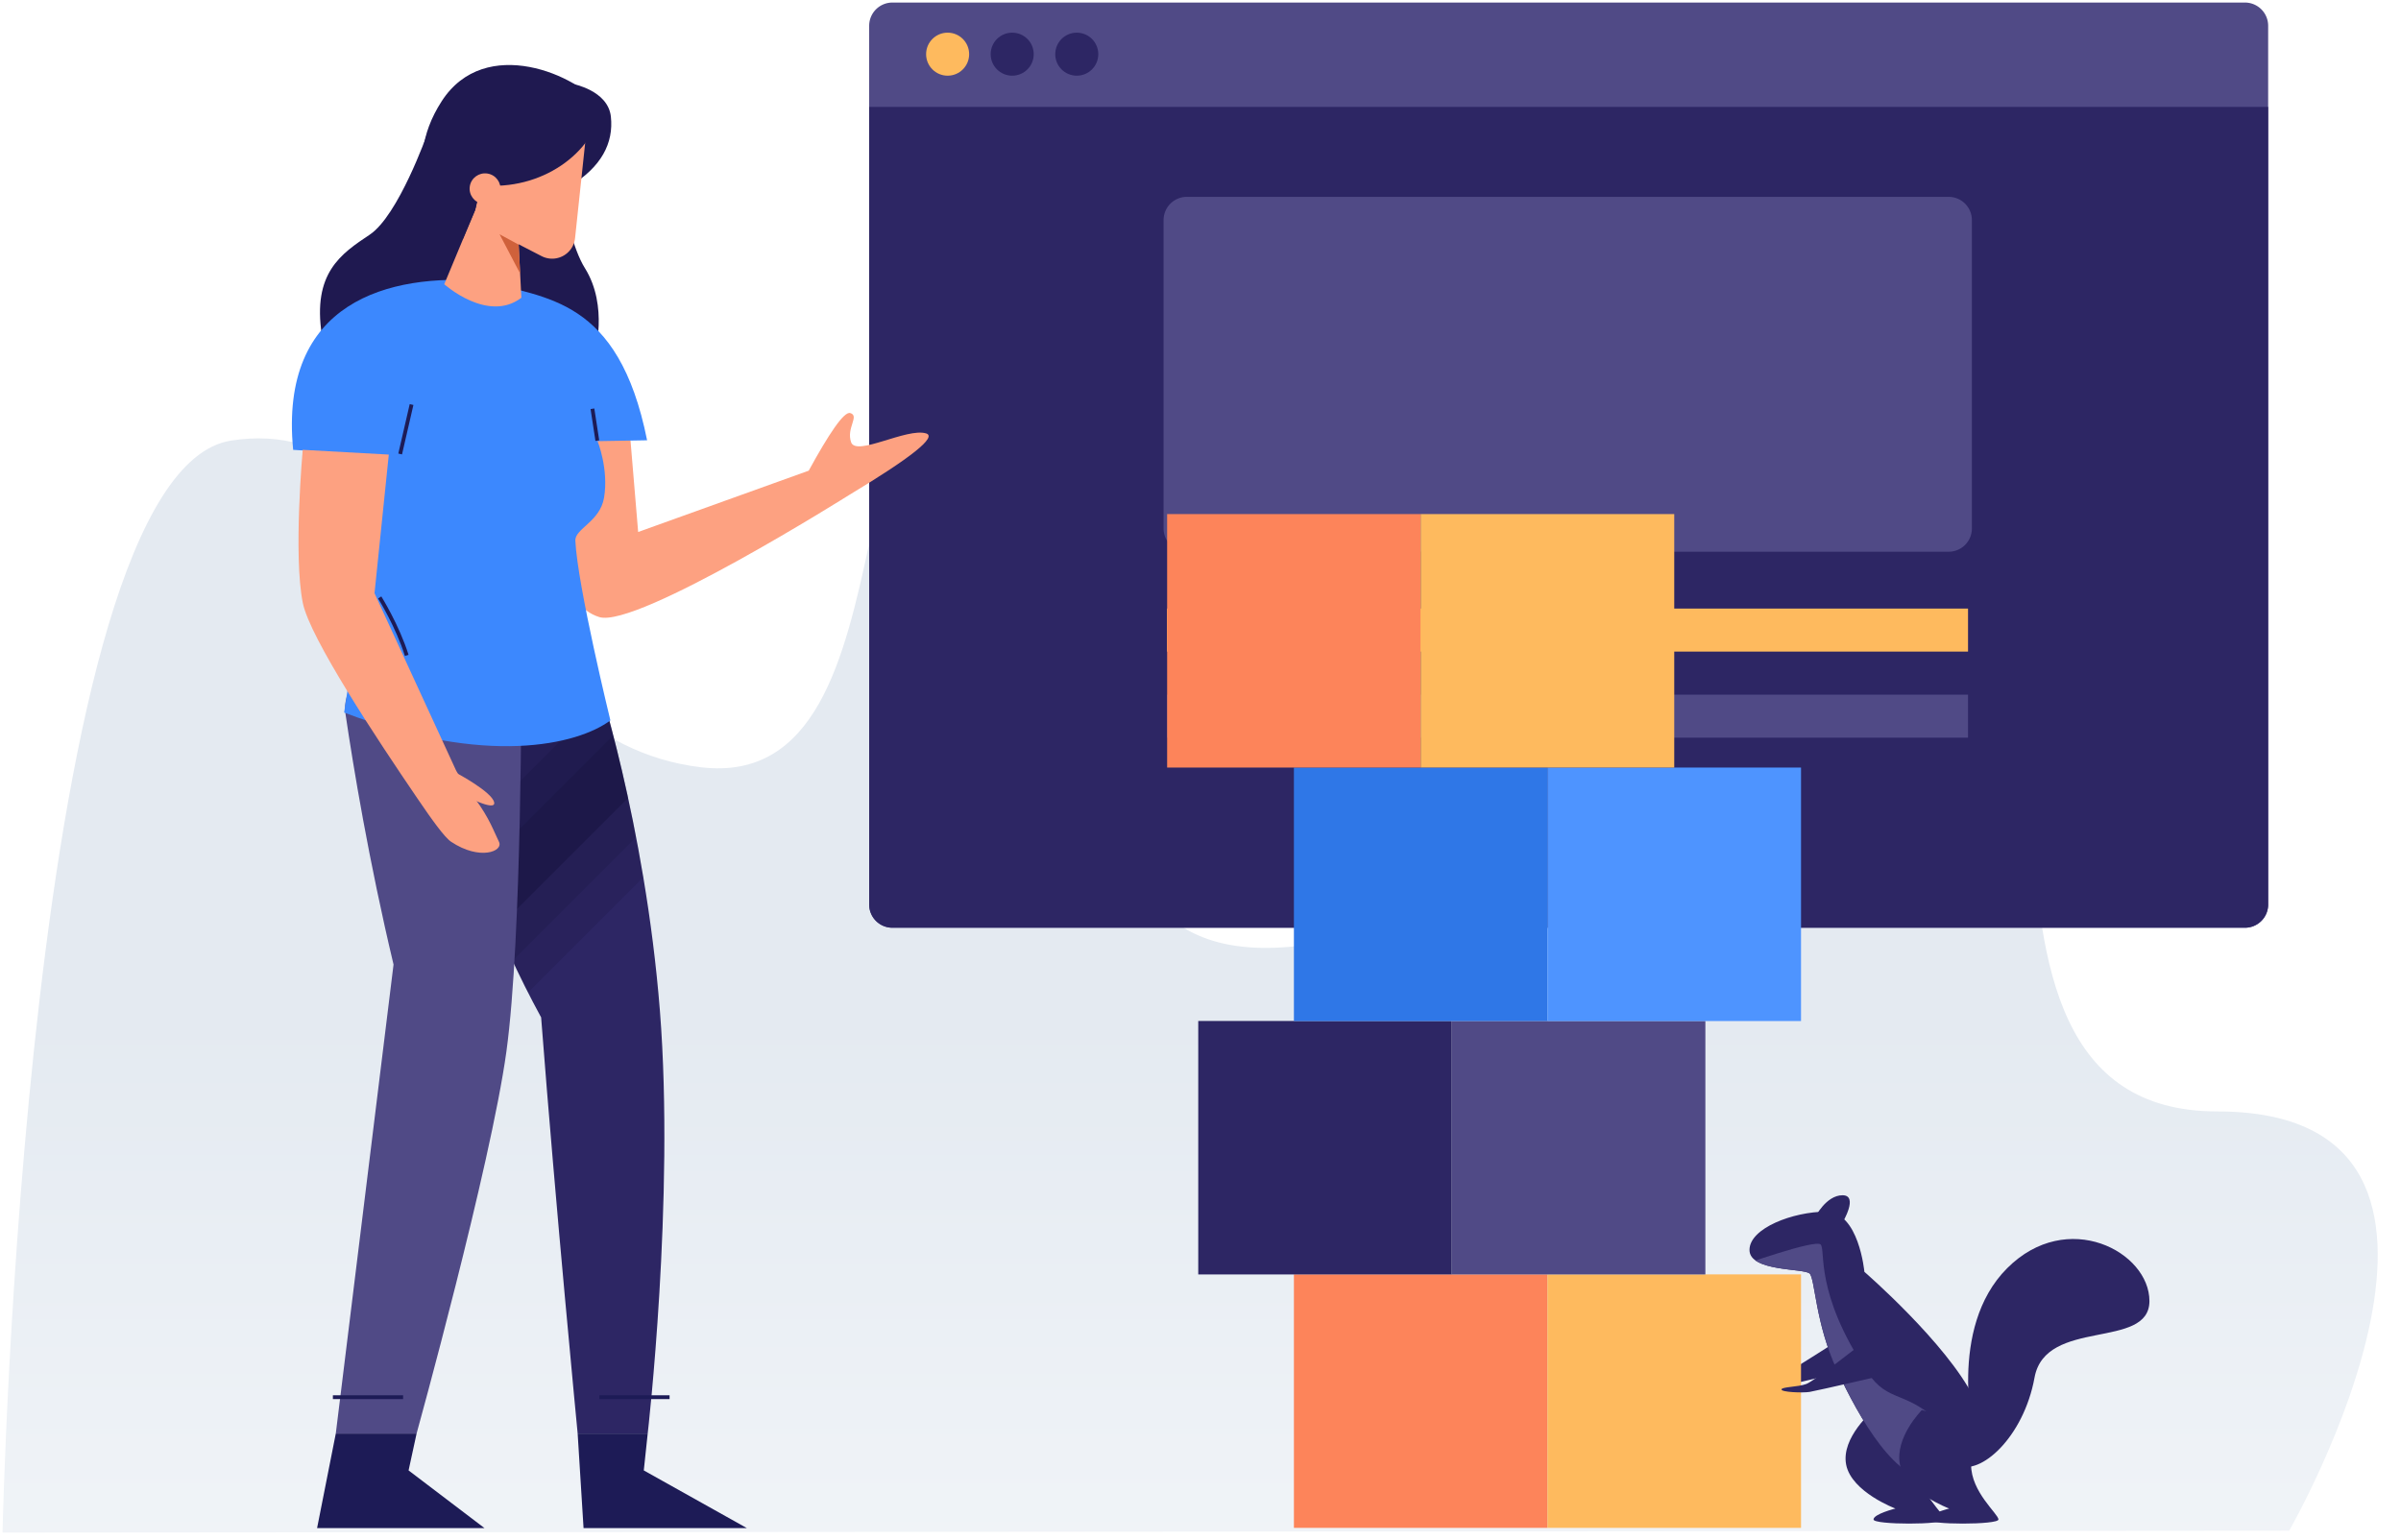 <svg width="502px" height="322px" viewBox="0 0 502 322" version="1.1" xmlns:xlink="http://www.w3.org/1999/xlink" xmlns="http://www.w3.org/2000/svg">
  <defs>
    <linearGradient x1="0.506" y1="1.112" x2="0.506" y2="0.589" id="gradient_1">
      <stop offset="0" stop-color="#F3F6F9" />
      <stop offset="1" stop-color="#E4EAF1" />
    </linearGradient>
    <path d="M4.859 0L287.641 0Q287.76 0 287.879 0.006Q287.999 0.012 288.117 0.023Q288.236 0.035 288.354 0.053Q288.472 0.07 288.589 0.093Q288.706 0.117 288.822 0.146Q288.937 0.175 289.051 0.209Q289.166 0.244 289.278 0.284Q289.39 0.324 289.5 0.37Q289.611 0.416 289.718 0.467Q289.826 0.518 289.931 0.574Q290.037 0.63 290.139 0.691Q290.241 0.753 290.34 0.819Q290.44 0.885 290.535 0.956Q290.631 1.027 290.724 1.103Q290.816 1.179 290.904 1.259Q290.992 1.339 291.077 1.423Q291.161 1.508 291.241 1.596Q291.321 1.684 291.397 1.776Q291.473 1.869 291.544 1.964Q291.615 2.06 291.681 2.159Q291.747 2.259 291.809 2.361Q291.87 2.463 291.926 2.568Q291.982 2.674 292.033 2.782Q292.084 2.889 292.13 3Q292.176 3.11 292.216 3.222Q292.256 3.334 292.291 3.449Q292.325 3.563 292.354 3.678Q292.383 3.794 292.407 3.911Q292.43 4.028 292.447 4.146Q292.465 4.264 292.477 4.383Q292.488 4.501 292.494 4.621Q292.5 4.74 292.5 4.859L292.5 188.641Q292.5 188.76 292.494 188.879Q292.488 188.999 292.477 189.117Q292.465 189.236 292.447 189.354Q292.43 189.472 292.407 189.589Q292.383 189.706 292.354 189.822Q292.325 189.937 292.291 190.052Q292.256 190.166 292.216 190.278Q292.176 190.39 292.13 190.5Q292.084 190.611 292.033 190.718Q291.982 190.826 291.926 190.932Q291.87 191.037 291.809 191.139Q291.747 191.241 291.681 191.341Q291.615 191.44 291.544 191.536Q291.473 191.631 291.397 191.724Q291.321 191.816 291.241 191.904Q291.161 191.993 291.077 192.077Q290.992 192.161 290.904 192.241Q290.816 192.321 290.724 192.397Q290.631 192.473 290.535 192.544Q290.44 192.615 290.34 192.681Q290.241 192.747 290.139 192.809Q290.037 192.87 289.932 192.926Q289.826 192.982 289.718 193.033Q289.611 193.084 289.5 193.13Q289.39 193.176 289.278 193.216Q289.166 193.256 289.051 193.291Q288.937 193.325 288.822 193.354Q288.706 193.383 288.589 193.407Q288.472 193.43 288.354 193.447Q288.236 193.465 288.117 193.477Q287.999 193.488 287.879 193.494Q287.76 193.5 287.641 193.5L4.859 193.5Q4.74 193.5 4.621 193.494Q4.501 193.488 4.383 193.477Q4.264 193.465 4.146 193.447Q4.028 193.43 3.911 193.407Q3.794 193.383 3.678 193.354Q3.563 193.325 3.449 193.291Q3.334 193.256 3.222 193.216Q3.11 193.176 3 193.13Q2.889 193.084 2.782 193.033Q2.674 192.982 2.568 192.926Q2.463 192.87 2.361 192.809Q2.259 192.747 2.159 192.681Q2.06 192.615 1.964 192.544Q1.869 192.473 1.776 192.397Q1.684 192.321 1.596 192.241Q1.508 192.161 1.423 192.077Q1.339 191.993 1.259 191.904Q1.179 191.816 1.103 191.724Q1.027 191.631 0.956 191.536Q0.885 191.44 0.819 191.341Q0.753 191.241 0.691 191.139Q0.63 191.037 0.574 190.932Q0.518 190.826 0.467 190.718Q0.416 190.611 0.37 190.5Q0.324 190.39 0.284 190.278Q0.244 190.166 0.209 190.051Q0.175 189.937 0.146 189.822Q0.117 189.706 0.093 189.589Q0.07 189.472 0.053 189.354Q0.035 189.236 0.023 189.117Q0.012 188.999 0.006 188.879Q0 188.76 0 188.641L0 4.859Q0 4.74 0.006 4.621Q0.012 4.501 0.023 4.383Q0.035 4.264 0.053 4.146Q0.07 4.028 0.093 3.911Q0.117 3.794 0.146 3.678Q0.175 3.563 0.209 3.449Q0.244 3.334 0.284 3.222Q0.324 3.11 0.37 3Q0.416 2.889 0.467 2.782Q0.518 2.674 0.574 2.568Q0.63 2.463 0.691 2.361Q0.753 2.259 0.819 2.159Q0.885 2.06 0.956 1.964Q1.027 1.869 1.103 1.776Q1.179 1.684 1.259 1.596Q1.339 1.508 1.423 1.423Q1.508 1.339 1.596 1.259Q1.684 1.179 1.776 1.103Q1.869 1.027 1.964 0.956Q2.06 0.885 2.159 0.819Q2.259 0.753 2.361 0.691Q2.463 0.63 2.568 0.574Q2.674 0.518 2.782 0.467Q2.889 0.416 3 0.37Q3.11 0.324 3.222 0.284Q3.334 0.244 3.449 0.209Q3.563 0.175 3.678 0.146Q3.794 0.117 3.911 0.093Q4.028 0.07 4.146 0.053Q4.264 0.035 4.383 0.023Q4.501 0.012 4.621 0.006Q4.74 0 4.859 0Z" transform="translate(0.695 0)" id="path_1" />
    <path d="M0 0C0 0 6.852 37.504 25.836 72.329C28.896 112.172 33.475 159.371 33.475 159.371L48.118 159.371C48.118 159.371 53.782 110.323 50.673 70.974C47.564 31.624 37.126 0 37.126 0L0 0Z" transform="translate(0 0.128)" id="path_2" />
    <path d="M7.666 -3.22037e-13L6.98304e-16 17.512C6.98304e-16 17.512 8.972 25.855 16.062 20.629L15.544 4.671L7.666 -3.22037e-13Z" transform="matrix(0.985 -0.174 0.174 0.985 0.206 2.891)" id="path_3" />
    <path d="M24.024 12.584C24.024 12.584 22.88 0 16.016 0C9.152 0 0 3.432 0 8.008C2.4737e-16 12.584 11.44 11.81 12.584 12.954C13.728 14.098 13.728 23.25 18.304 33.176C22.88 43.102 30.888 57.2 38.896 56.056C46.904 54.912 52.624 50.336 46.904 38.896C41.184 27.456 24.024 12.584 24.024 12.584Z" id="path_4" />
    <clipPath id="mask_1">
      <use xlink:href="#path_1" />
    </clipPath>
    <clipPath id="mask_2">
      <use xlink:href="#path_2" />
    </clipPath>
    <clipPath id="mask_3">
      <use xlink:href="#path_3" />
    </clipPath>
    <clipPath id="mask_4">
      <use xlink:href="#path_4" />
    </clipPath>
  </defs>
  <g id="Group-13" transform="translate(0.53 0.531)">
    <path d="M0 247C0 247 4.766 25.419 47.758 18.62C90.749 11.821 98.09 81.291 146.069 86.946C194.047 92.6 169.841 -15.205 211.965 1.827C254.088 18.859 201.496 130.413 269.115 124.493C336.733 118.574 341.717 10.629 403.116 27.074C445.02 38.297 397.631 158.919 463.043 158.919C528.455 158.919 478.092 246.603 478.092 246.603L0 247Z" transform="translate(0 73)" id="Path-11" fill="url(#gradient_1)" stroke="none" />
    <g id="Rectangle" transform="translate(180.5 0)">
      <path d="M4.859 0L287.641 0Q287.76 0 287.879 0.006Q287.999 0.012 288.117 0.023Q288.236 0.035 288.354 0.053Q288.472 0.07 288.589 0.093Q288.706 0.117 288.822 0.146Q288.937 0.175 289.051 0.209Q289.166 0.244 289.278 0.284Q289.39 0.324 289.5 0.37Q289.611 0.416 289.718 0.467Q289.826 0.518 289.931 0.574Q290.037 0.63 290.139 0.691Q290.241 0.753 290.34 0.819Q290.44 0.885 290.535 0.956Q290.631 1.027 290.724 1.103Q290.816 1.179 290.904 1.259Q290.992 1.339 291.077 1.423Q291.161 1.508 291.241 1.596Q291.321 1.684 291.397 1.776Q291.473 1.869 291.544 1.964Q291.615 2.06 291.681 2.159Q291.747 2.259 291.809 2.361Q291.87 2.463 291.926 2.568Q291.982 2.674 292.033 2.782Q292.084 2.889 292.13 3Q292.176 3.11 292.216 3.222Q292.256 3.334 292.291 3.449Q292.325 3.563 292.354 3.678Q292.383 3.794 292.407 3.911Q292.43 4.028 292.447 4.146Q292.465 4.264 292.477 4.383Q292.488 4.501 292.494 4.621Q292.5 4.74 292.5 4.859L292.5 188.641Q292.5 188.76 292.494 188.879Q292.488 188.999 292.477 189.117Q292.465 189.236 292.447 189.354Q292.43 189.472 292.407 189.589Q292.383 189.706 292.354 189.822Q292.325 189.937 292.291 190.052Q292.256 190.166 292.216 190.278Q292.176 190.39 292.13 190.5Q292.084 190.611 292.033 190.718Q291.982 190.826 291.926 190.932Q291.87 191.037 291.809 191.139Q291.747 191.241 291.681 191.341Q291.615 191.44 291.544 191.536Q291.473 191.631 291.397 191.724Q291.321 191.816 291.241 191.904Q291.161 191.993 291.077 192.077Q290.992 192.161 290.904 192.241Q290.816 192.321 290.724 192.397Q290.631 192.473 290.535 192.544Q290.44 192.615 290.34 192.681Q290.241 192.747 290.139 192.809Q290.037 192.87 289.932 192.926Q289.826 192.982 289.718 193.033Q289.611 193.084 289.5 193.13Q289.39 193.176 289.278 193.216Q289.166 193.256 289.051 193.291Q288.937 193.325 288.822 193.354Q288.706 193.383 288.589 193.407Q288.472 193.43 288.354 193.447Q288.236 193.465 288.117 193.477Q287.999 193.488 287.879 193.494Q287.76 193.5 287.641 193.5L4.859 193.5Q4.74 193.5 4.621 193.494Q4.501 193.488 4.383 193.477Q4.264 193.465 4.146 193.447Q4.028 193.43 3.911 193.407Q3.794 193.383 3.678 193.354Q3.563 193.325 3.449 193.291Q3.334 193.256 3.222 193.216Q3.11 193.176 3 193.13Q2.889 193.084 2.782 193.033Q2.674 192.982 2.568 192.926Q2.463 192.87 2.361 192.809Q2.259 192.747 2.159 192.681Q2.06 192.615 1.964 192.544Q1.869 192.473 1.776 192.397Q1.684 192.321 1.596 192.241Q1.508 192.161 1.423 192.077Q1.339 191.993 1.259 191.904Q1.179 191.816 1.103 191.724Q1.027 191.631 0.956 191.536Q0.885 191.44 0.819 191.341Q0.753 191.241 0.691 191.139Q0.63 191.037 0.574 190.932Q0.518 190.826 0.467 190.718Q0.416 190.611 0.37 190.5Q0.324 190.39 0.284 190.278Q0.244 190.166 0.209 190.051Q0.175 189.937 0.146 189.822Q0.117 189.706 0.093 189.589Q0.07 189.472 0.053 189.354Q0.035 189.236 0.023 189.117Q0.012 188.999 0.006 188.879Q0 188.76 0 188.641L0 4.859Q0 4.74 0.006 4.621Q0.012 4.501 0.023 4.383Q0.035 4.264 0.053 4.146Q0.07 4.028 0.093 3.911Q0.117 3.794 0.146 3.678Q0.175 3.563 0.209 3.449Q0.244 3.334 0.284 3.222Q0.324 3.11 0.37 3Q0.416 2.889 0.467 2.782Q0.518 2.674 0.574 2.568Q0.63 2.463 0.691 2.361Q0.753 2.259 0.819 2.159Q0.885 2.06 0.956 1.964Q1.027 1.869 1.103 1.776Q1.179 1.684 1.259 1.596Q1.339 1.508 1.423 1.423Q1.508 1.339 1.596 1.259Q1.684 1.179 1.776 1.103Q1.869 1.027 1.964 0.956Q2.06 0.885 2.159 0.819Q2.259 0.753 2.361 0.691Q2.463 0.63 2.568 0.574Q2.674 0.518 2.782 0.467Q2.889 0.416 3 0.37Q3.11 0.324 3.222 0.284Q3.334 0.244 3.449 0.209Q3.563 0.175 3.678 0.146Q3.794 0.117 3.911 0.093Q4.028 0.07 4.146 0.053Q4.264 0.035 4.383 0.023Q4.501 0.012 4.621 0.006Q4.74 0 4.859 0Z" transform="translate(0.695 0)" id="Mask" fill="#504A86" stroke="none" />
      <g clip-path="url(#mask_1)">
        <g id="Group-42" transform="translate(12.6 6.3)">
          <path d="M4.5 9C6.985 9 9 6.985 9 4.5C9 2.015 6.985 0 4.5 0C2.015 0 0 2.015 0 4.5C0 6.985 2.015 9 4.5 9Z" id="Oval" fill="#FEBA5E" stroke="none" />
          <path d="M4.5 9C6.985 9 9 6.985 9 4.5C9 2.015 6.985 0 4.5 0C2.015 0 0 2.015 0 4.5C0 6.985 2.015 9 4.5 9Z" transform="translate(13.5 0)" id="Oval-Copy" fill="#2D2664" stroke="none" />
          <path d="M4.5 9C6.985 9 9 6.985 9 4.5C9 2.015 6.985 0 4.5 0C2.015 0 0 2.015 0 4.5C0 6.985 2.015 9 4.5 9Z" transform="translate(27 0)" id="Oval-Copy-2" fill="#2D2664" stroke="none" />
        </g>
        <path d="M0 0L331.895 0L331.895 180L0 180L0 0Z" transform="translate(-13.5 21.825)" id="Rectangle" fill="#2D2664" stroke="none" />
        <g id="Group-11" transform="translate(61.945 39.75)">
          <path d="M0 0L167.5 0L167.5 9L0 9L0 0Z" transform="translate(1 105)" id="Rectangle-Copy-2" fill="#504A86" stroke="none" />
          <path d="M0 0L167.5 0L167.5 9L0 9L0 0Z" transform="translate(1 87)" id="Rectangle-Copy-3" fill="#FEBA5E" stroke="none" />
          <path d="M4.859 0L164.141 0Q164.26 0 164.379 0.006Q164.499 0.012 164.617 0.023Q164.736 0.035 164.854 0.053Q164.972 0.07 165.089 0.093Q165.206 0.117 165.322 0.146Q165.437 0.175 165.551 0.209Q165.666 0.244 165.778 0.284Q165.89 0.324 166 0.37Q166.111 0.416 166.218 0.467Q166.326 0.518 166.432 0.574Q166.537 0.63 166.639 0.691Q166.741 0.753 166.84 0.819Q166.94 0.885 167.035 0.956Q167.131 1.027 167.224 1.103Q167.316 1.179 167.404 1.259Q167.492 1.339 167.577 1.423Q167.661 1.508 167.741 1.596Q167.821 1.684 167.897 1.776Q167.973 1.869 168.044 1.964Q168.115 2.06 168.181 2.159Q168.247 2.259 168.309 2.361Q168.37 2.463 168.426 2.568Q168.482 2.674 168.533 2.782Q168.584 2.889 168.63 3Q168.676 3.11 168.716 3.222Q168.756 3.334 168.791 3.449Q168.825 3.563 168.854 3.678Q168.883 3.794 168.907 3.911Q168.93 4.028 168.947 4.146Q168.965 4.264 168.977 4.383Q168.988 4.501 168.994 4.621Q169 4.74 169 4.859L169 69.36Q169 69.479 168.994 69.598Q168.988 69.718 168.977 69.836Q168.965 69.955 168.947 70.073Q168.93 70.191 168.907 70.308Q168.883 70.425 168.854 70.541Q168.825 70.656 168.791 70.77Q168.756 70.885 168.716 70.997Q168.676 71.109 168.63 71.219Q168.584 71.33 168.533 71.438Q168.482 71.545 168.426 71.65Q168.37 71.756 168.309 71.858Q168.247 71.96 168.181 72.059Q168.115 72.159 168.044 72.254Q167.973 72.35 167.897 72.443Q167.821 72.535 167.741 72.623Q167.661 72.712 167.577 72.796Q167.492 72.88 167.404 72.96Q167.316 73.04 167.223 73.116Q167.131 73.192 167.035 73.263Q166.94 73.334 166.84 73.4Q166.741 73.466 166.639 73.528Q166.537 73.589 166.432 73.645Q166.326 73.701 166.218 73.752Q166.111 73.803 166 73.849Q165.89 73.895 165.778 73.935Q165.666 73.975 165.551 74.01Q165.437 74.044 165.322 74.073Q165.206 74.102 165.089 74.126Q164.972 74.149 164.854 74.166Q164.736 74.184 164.617 74.196Q164.499 74.207 164.379 74.213Q164.26 74.219 164.141 74.219L4.859 74.219Q4.74 74.219 4.621 74.213Q4.501 74.207 4.383 74.196Q4.264 74.184 4.146 74.166Q4.028 74.149 3.911 74.126Q3.794 74.102 3.678 74.073Q3.563 74.044 3.449 74.01Q3.334 73.975 3.222 73.935Q3.11 73.895 3 73.849Q2.889 73.803 2.782 73.752Q2.674 73.701 2.568 73.645Q2.463 73.589 2.361 73.528Q2.259 73.466 2.159 73.4Q2.06 73.334 1.964 73.263Q1.869 73.192 1.776 73.116Q1.684 73.04 1.596 72.96Q1.508 72.88 1.423 72.796Q1.339 72.712 1.259 72.623Q1.179 72.535 1.103 72.443Q1.027 72.35 0.956 72.254Q0.885 72.159 0.819 72.059Q0.753 71.96 0.691 71.858Q0.63 71.756 0.574 71.65Q0.518 71.545 0.467 71.438Q0.416 71.33 0.37 71.219Q0.324 71.109 0.284 70.997Q0.244 70.885 0.209 70.77Q0.175 70.656 0.146 70.541Q0.117 70.425 0.093 70.308Q0.07 70.191 0.053 70.073Q0.035 69.955 0.023 69.836Q0.012 69.718 0.006 69.598Q0 69.479 0 69.36L0 4.859Q0 4.74 0.006 4.621Q0.012 4.501 0.023 4.383Q0.035 4.264 0.053 4.146Q0.07 4.028 0.093 3.911Q0.117 3.794 0.146 3.678Q0.175 3.563 0.209 3.449Q0.244 3.334 0.284 3.222Q0.324 3.11 0.37 3Q0.416 2.889 0.467 2.782Q0.518 2.674 0.574 2.568Q0.63 2.463 0.691 2.361Q0.753 2.259 0.819 2.159Q0.885 2.06 0.956 1.964Q1.027 1.869 1.103 1.776Q1.179 1.684 1.259 1.596Q1.339 1.508 1.423 1.423Q1.508 1.339 1.596 1.259Q1.684 1.179 1.776 1.103Q1.869 1.027 1.964 0.956Q2.06 0.885 2.159 0.819Q2.259 0.753 2.361 0.691Q2.463 0.63 2.568 0.574Q2.674 0.518 2.782 0.467Q2.889 0.416 3 0.37Q3.11 0.324 3.222 0.284Q3.334 0.244 3.449 0.209Q3.563 0.175 3.678 0.146Q3.794 0.117 3.911 0.093Q4.028 0.07 4.146 0.053Q4.264 0.035 4.383 0.023Q4.501 0.012 4.621 0.006Q4.74 0 4.859 0Z" transform="translate(0.305 0.89)" id="Rectangle" fill="#504A86" stroke="none" />
        </g>
      </g>
    </g>
    <g id="Group-7" transform="translate(53.5 10)">
      <path d="M22.392 8C22.392 8 16.392 25 10.392 29C4.392 33 -1.608 37 0.392 50C2.392 63 44.392 62 44.392 62L57.392 54C57.392 54 60.392 44 55.392 36C50.392 28 48.392 5 48.392 5C48.392 5 39.392 0 38.392 0C37.392 0 29.392 4 29.392 4C29.392 4 22.392 8 22.392 8Z" transform="translate(12.873 9.552)" id="Path-189" fill="#1F1950" stroke="none" />
      <path d="M1.202 4.79679e-18C1.202 4.79679e-18 8.73 0.17 10.178 5.516C11.626 10.861 9.901 16.237 3.872 21.305C-2.157 26.372 1.202 4.79679e-18 1.202 4.79679e-18Z" transform="matrix(0.988 0.156 -0.156 0.988 64.497 6.825)" id="Path-3" fill="#1F1950" stroke="none" />
      <path d="M61.65 0.56C63.754 0.56 61.72 3.795 63.616 6.36C65.512 8.925 73.871 0 78.066 0C80.516 0 76.623 5.694 66.388 17.082C66.388 17.082 32.139 56.72 23.929 56.72C15.72 56.72 7.743 44.96 0 21.439L15.132 8.867L26.493 37.32L56.865 14.628C58.609 6.197 60.276 0.56 61.65 0.56Z" transform="matrix(0.956 0.292 -0.292 0.956 64.965 57.318)" id="Path" fill="#FDA181" stroke="none" />
      <g id="Group-6" transform="translate(33.273 129.796)">
        <path d="M0 0C0 0 6.852 37.504 25.836 72.329C28.896 112.172 33.475 159.371 33.475 159.371L48.118 159.371C48.118 159.371 53.782 110.323 50.673 70.974C47.564 31.624 37.126 0 37.126 0L0 0Z" transform="translate(0 0.128)" id="Mask" fill="#2D2664" stroke="none" />
        <g clip-path="url(#mask_2)">
          <g id="Group-6" transform="matrix(-0.707 -0.707 -0.707 0.707 96.718 -6.341)">
            <path d="M0 0L25.457 0L25.457 106.642L0 106.642L0 0Z" transform="matrix(-1 8.742278E-08 -8.742278E-08 -1 39.458 120.533)" id="Rectangle-9" fill="#00031B" fill-opacity="0.2" stroke="none" />
            <path d="M0 0L25.457 0L25.457 106.642L0 106.642L0 0Z" transform="matrix(-1 8.742278E-08 -8.742278E-08 -1 32.458 113.587)" id="Rectangle-9-Copy" fill="#00031B" fill-opacity="0.1" stroke="none" />
            <path d="M0 0L25.457 0L25.457 106.642L0 106.642L0 0Z" transform="matrix(-1 8.742278E-08 -8.742278E-08 -1 25.457 106.642)" id="Rectangle-9-Copy-2" fill="#00031B" fill-opacity="0.1" stroke="none" />
          </g>
        </g>
      </g>
      <path d="M2.039 8.915C3.653 19.838 6.904 39.585 12.075 61.274C12.075 61.274 0 159.371 0 159.371C0 159.371 16.894 159.371 16.894 159.371C16.894 159.371 32.373 103.412 35.672 79.478C38.971 55.543 38.794 0 38.794 0L9.81 0C4.84 0 1.313 3.998 2.039 8.915Z" transform="translate(16.176 129.923)" id="Path-39" fill="#504A86" stroke="none" />
      <path d="M74.265 33.555L63.91 33.733C63.91 33.733 66.265 39.555 65.265 45.555C64.424 50.605 59.149 52.023 59.265 54.555C59.697 63.956 66.589 92.138 66.589 92.138C59.715 97.271 40.492 101.814 10.92 90.491L14.265 68.555L16.265 36.555L0.265 35.555C-2.735 4.555 20.265 -1.445 40.415 0.264C52.833 4.008 68.265 3.555 74.265 33.555Z" transform="translate(7 47.998)" id="Path" fill="#3C88FE" stroke="none" />
      <path d="M2.382 0L0 10.339" transform="translate(29.636 74.077)" id="Path-43" fill="none" stroke="#1D1B56" stroke-width="0.797" />
      <path d="M0.299 0.75L1.321 7.412" transform="translate(69.538 74.21)" id="Path-42" fill="none" stroke="#1D1B56" stroke-width="0.797" />
      <path d="M20.74 0C20.74 0 30.266 7.02446e-14 35.383 7.02446e-14L34.151 19.772L-1.63269e-13 19.772L21.557 7.706L20.74 0Z" transform="matrix(-1 0 0 1 102.13 289.294)" id="Path-70-Copy-2" fill="#1D1B56" stroke="none" />
      <path d="M14.204 0C14.204 0 25.981 7.02446e-14 31.097 7.02446e-14L35.008 19.772L-2.17167e-13 19.772L15.877 7.706L14.204 0Z" transform="matrix(-1 0 0 1 47.273 289.294)" id="Path-70-Copy-3" fill="#1D1B56" stroke="none" />
      <path d="M14.678 0.425L0 0.425" transform="translate(15.571 281.259)" id="Path-38" fill="none" stroke="#1D1B56" stroke-width="0.797" />
      <path d="M14.678 0.425L0 0.425" transform="translate(71.285 281.259)" id="Path-38" fill="none" stroke="#1D1B56" stroke-width="0.797" />
      <path d="M0.026 0.019L20.075 2.4643e-13L21.48 27.612Q21.487 27.758 21.485 27.904Q21.484 28.051 21.474 28.197Q21.463 28.343 21.444 28.488Q21.425 28.633 21.397 28.776Q21.369 28.92 21.333 29.061Q21.296 29.203 21.251 29.342Q21.206 29.481 21.153 29.618Q21.099 29.754 21.038 29.887Q20.976 30.019 20.907 30.148Q20.837 30.277 20.76 30.401Q20.683 30.525 20.598 30.645Q20.513 30.764 20.422 30.878Q20.33 30.992 20.232 31.1Q20.133 31.208 20.028 31.311Q19.924 31.413 19.813 31.508Q19.702 31.604 19.586 31.692Q19.469 31.781 19.348 31.862Q19.226 31.944 19.1 32.018Q18.974 32.092 18.843 32.158Q18.713 32.224 18.578 32.282Q18.444 32.34 18.306 32.39Q18.169 32.44 18.029 32.481Q17.888 32.522 17.746 32.555Q17.603 32.588 17.459 32.612Q17.315 32.636 17.169 32.652Q17.024 32.667 16.878 32.673Q16.731 32.68 16.585 32.677Q16.439 32.675 16.293 32.664Q16.147 32.653 16.002 32.632Q15.857 32.612 15.714 32.584Q15.57 32.555 15.429 32.517Q15.288 32.48 15.149 32.434L-9.47042e-18 27.417L0.026 0.019Z" transform="matrix(0.988 0.156 -0.156 0.988 49.291 8.625)" id="Rectangle" fill="#FDA181" stroke="none" />
      <g id="Group" transform="matrix(0.988 0.156 -0.156 0.988 38.781 28.509)">
        <path d="M7.666 -3.22037e-13L6.98304e-16 17.512C6.98304e-16 17.512 8.972 25.855 16.062 20.629L15.544 4.671L7.666 -3.22037e-13Z" transform="matrix(0.985 -0.174 0.174 0.985 0.206 2.891)" id="Mask" fill="#FDA181" stroke="none" />
        <g clip-path="url(#mask_3)">
          <path d="M6.047 2.145L0 0L6.668 8.978L6.047 2.145Z" transform="translate(13.048 8.019)" id="Path-10" fill="#CF613B" stroke="none" />
        </g>
      </g>
      <path d="M2.254 9.961C9.037 -5.394 29.717 0.121 35.468 5.935C35.371 15.641 25.814 25.277 13.12 26.011C13.037 27.919 12.898 29.713 12.708 31.404C12.708 31.404 11.668 35.577 11.148 37.663C5.639 35.555 -4.529 25.316 2.254 9.961Z" transform="matrix(0.988 0.156 -0.156 0.988 37.637 0.458)" id="Path" fill="#1F1950" stroke="none" />
      <path d="M3.221 6.411C5.002 6.409 6.447 4.973 6.449 3.202C6.45 1.432 5.008 -0.002 3.227 1.4962e-06C1.447 0.002 0.002 1.438 1.48745e-06 3.209C-0.002 4.979 1.441 6.413 3.221 6.411Z" transform="matrix(0.988 0.156 -0.156 0.988 44.698 25.261)" id="Oval" fill="#FDA181" stroke="none" />
      <path d="M0 0C0 0 4.244 5.642 6.684 11.589" transform="matrix(0.996 0.087 -0.087 0.996 25.359 114.419)" id="Path-40" fill="none" stroke="#1D1B56" stroke-width="0.797" />
      <path d="M8.855 4.83588e-10L25.882 5.923L15.005 32.972L21.148 73.225C21.148 73.225 21.558 75.423 23.339 80.095C25.12 84.767 25.255 87.926 25.665 90.125C26.075 92.323 20.717 92.867 16.052 87.368C14.992 86.118 13.49 81.91 11.804 76.787C7.097 62.49 -0.579 38.243 0.035 30.76C0.869 20.596 8.855 4.83588e-10 8.855 4.83588e-10Z" transform="matrix(0.961 -0.276 0.276 0.961 0.753 85.993)" id="Path-186" fill="#FDA181" stroke="none" />
      <path d="M0 0C0 0 8 2 9 4C10 6 2 4 2 4L0 0Z" transform="matrix(0.97 0.242 -0.242 0.97 41.522 151.199)" id="Path-187" fill="#FDA181" stroke="none" />
    </g>
    <g id="Group-13-Copy-2" transform="translate(243 106)">
      <g id="Group-14">
        <path d="M0 0L53.014 0L53.014 53.014L0 53.014L0 0Z" transform="translate(27 160)" id="Rectangle" fill="#FD845A" stroke="none" />
        <path d="M6.917 0C6.917 0 15.823 6.91 17.509 7.732C19.193 8.555 22.608 8.768 22.608 9.336C22.608 9.904 18.183 9.706 16.699 9.336C15.215 8.966 0 3.815 0 3.815L6.917 0Z" transform="matrix(-0.996 -0.087 -0.087 0.996 145.62 175.736)" id="Path-105-Copy" fill="#2D2664" stroke="none" />
        <path d="M0 0L53.014 0L53.014 53.014L0 53.014L0 0Z" transform="translate(80.014 160)" id="Rectangle" fill="#FEBA5E" stroke="none" />
        <path d="M0 0L53.014 0L53.014 53.014L0 53.014L0 0Z" transform="translate(7 107)" id="Rectangle" fill="#2D2664" stroke="none" />
        <path d="M0 0L53.014 0L53.014 53.014L0 53.014L0 0Z" transform="translate(60.014 107)" id="Rectangle" fill="#504A86" stroke="none" />
        <path d="M0 0L53.014 0L53.014 53.014L0 53.014L0 0Z" transform="translate(27 54)" id="Rectangle" fill="#2F77E7" stroke="none" />
        <path d="M0 0L53.014 0L53.014 53.014L0 53.014L0 0Z" transform="translate(0.493 0.986)" id="Rectangle-Copy" fill="#FD845A" stroke="none" />
        <path d="M0 0L53.014 0L53.014 53.014L0 53.014L0 0Z" transform="translate(80.014 54)" id="Rectangle" fill="#4E94FF" stroke="none" />
        <path d="M0 0L53.014 0L53.014 53.014L0 53.014L0 0Z" transform="translate(53.507 0.986)" id="Rectangle-Copy-4" fill="#FEBA5E" stroke="none" />
        <g id="Group-4" transform="translate(122.2 143.45)">
          <path d="M5.883 0C5.883 0 -0.981 5.72 0.163 11.44C1.307 17.16 10.459 20.592 10.459 20.592C10.459 20.592 5.883 21.736 5.883 22.88C5.883 24.024 20.755 24.024 20.755 22.88C20.755 21.736 15.035 17.16 15.035 11.44C15.035 5.72 18.467 3.432 18.467 3.432L5.883 0Z" transform="translate(20.105 44.931)" id="Path-126-Copy" fill="#2D2664" stroke="none" />
          <g id="Group-8" transform="translate(0.053 0)">
            <g id="Path-129" transform="translate(0 3.432)">
              <path d="M24.024 12.584C24.024 12.584 22.88 0 16.016 0C9.152 0 0 3.432 0 8.008C2.4737e-16 12.584 11.44 11.81 12.584 12.954C13.728 14.098 13.728 23.25 18.304 33.176C22.88 43.102 30.888 57.2 38.896 56.056C46.904 54.912 52.624 50.336 46.904 38.896C41.184 27.456 24.024 12.584 24.024 12.584Z" id="Mask" fill="#2D2664" stroke="none" />
              <g clip-path="url(#mask_4)">
                <path d="M0 4.767C0 4.767 16.016 -0.953 17.16 0.191C18.304 1.335 15.777 10.157 26.884 26.817C31.46 33.681 34.892 30.25 42.9 38.258C50.908 46.266 46.904 49.383 46.904 49.383C46.904 49.383 28.6 49.383 28.6 50.527C28.6 51.671 17.16 49.383 16.016 47.095C14.872 44.807 5.72 29.935 4.576 28.791C3.432 27.647 0 4.767 0 4.767Z" transform="translate(-2.288 6.673)" id="Path-129" fill="#504A86" stroke="none" />
              </g>
            </g>
            <path d="M0 4.576C0 4.576 2.288 3.36239e-16 5.72 0C9.152 0 5.72 5.72 5.72 5.72L0 4.576Z" transform="translate(13.728 0)" id="Path-127" fill="#2D2664" stroke="none" />
            <path d="M5.096 41.573C5.096 41.573 -0.624 18.693 11.96 6.109C24.544 -6.475 41.704 2.677 41.704 12.973C41.704 23.269 19.968 16.405 17.68 28.989C15.392 41.573 6.24 49.581 1.664 47.293C-2.912 45.005 5.096 41.573 5.096 41.573Z" transform="translate(41.915 9.148)" id="Path-128" fill="#2D2664" stroke="none" />
          </g>
          <path d="M7.34 1.51042e-12C7.34 1.51042e-12 16.897 9.007 18.582 9.829C20.267 10.651 23.681 10.865 23.681 11.433C23.681 12.001 19.256 11.803 17.772 11.433C16.288 11.063 8.21619e-17 5.752 8.21619e-17 5.752L7.34 1.51042e-12Z" transform="matrix(-0.996 -0.087 -0.087 0.996 31.323 31.289)" id="Path-105" fill="#2D2664" stroke="none" />
          <path d="M4.767 0C4.767 0 -0.953 5.72 0.191 11.44C1.335 17.16 10.487 20.592 10.487 20.592C10.487 20.592 5.911 21.736 5.911 22.88C5.911 24.024 20.783 24.024 20.783 22.88C20.783 21.736 15.063 17.16 15.063 11.44C15.063 5.72 18.495 3.432 18.495 3.432L4.767 0Z" transform="translate(31.323 44.931)" id="Path-126" fill="#2D2664" stroke="none" />
        </g>
      </g>
    </g>
  </g>
</svg>